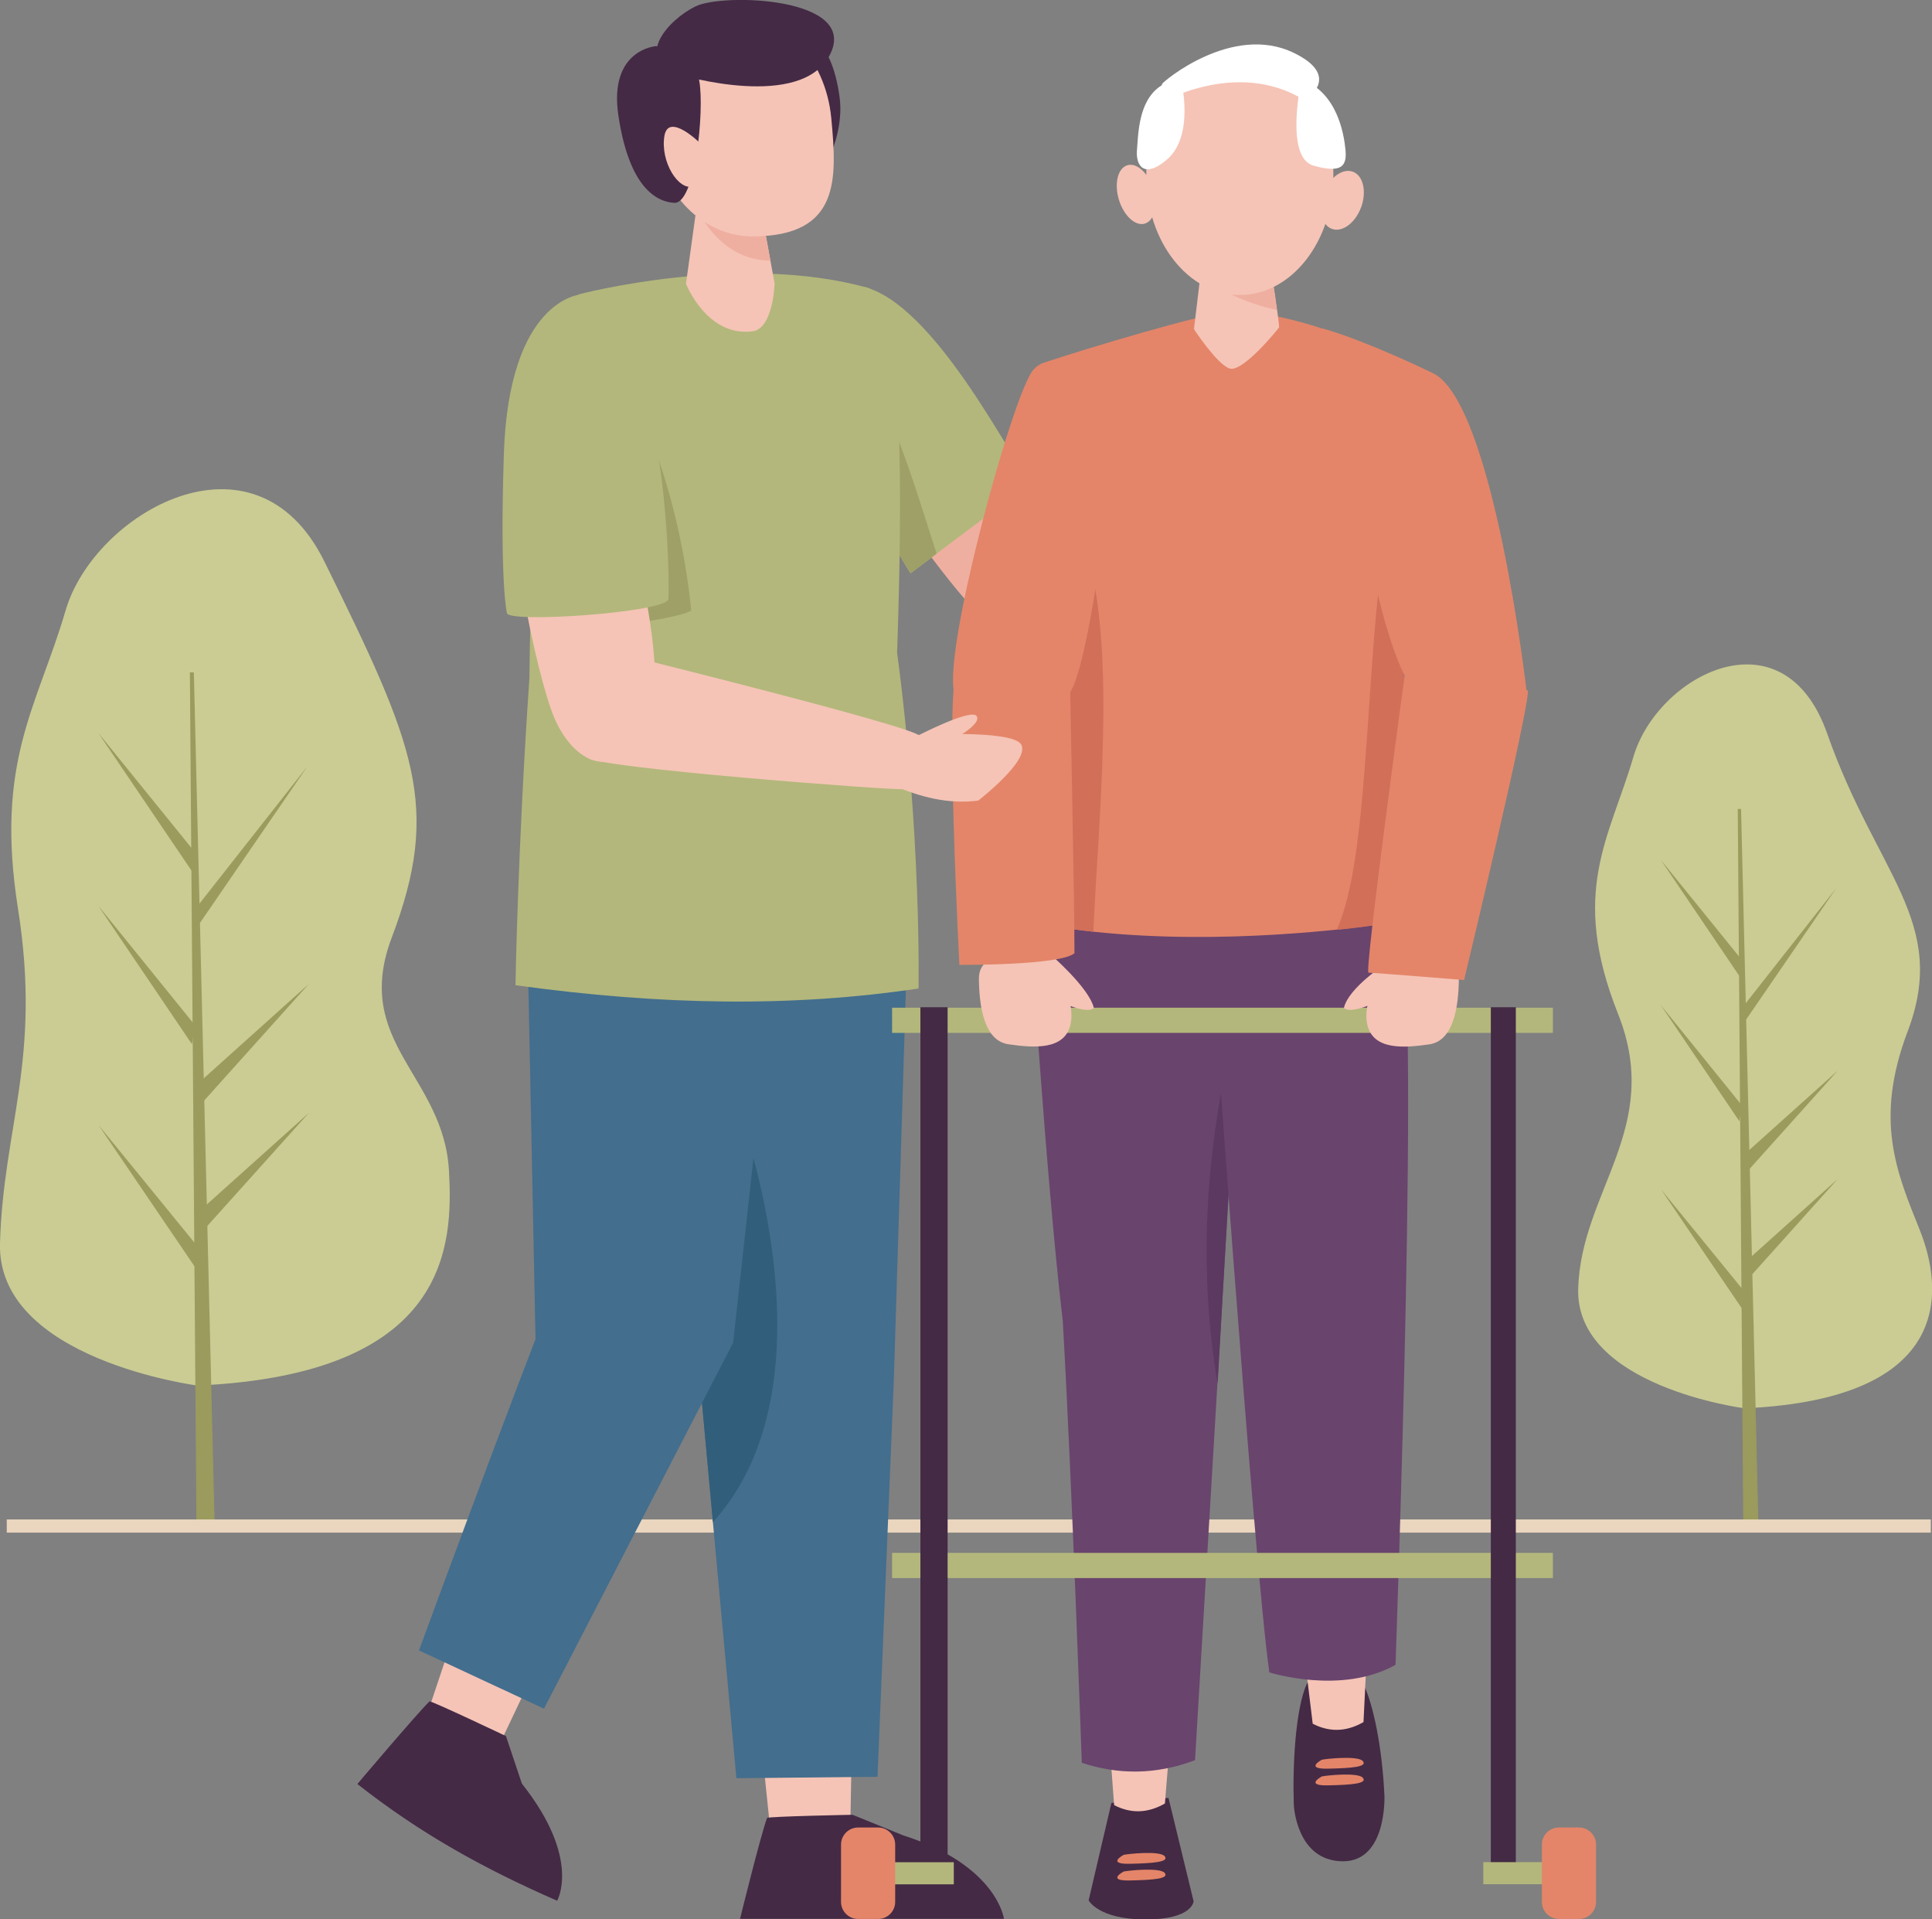 <svg fill="none" height="150" viewBox="0 0 151 150" width="151" xmlns="http://www.w3.org/2000/svg" xmlns:xlink="http://www.w3.org/1999/xlink"><rect x="0" y="0" width="151" height="150" fill="#808080" stroke="none"/><clipPath id="a"><path d="m0 0h151v150h-151z"/></clipPath><g clip-path="url(#a)"><path d="m136.347 110.061s-13.226-1.696-13-9.355c.227-7.659 6.647-12.597 3.116-21.469-3.802-9.559-.671-13.713 1.2-20.09s11.725-11.564 15.151-1.802c3.855 10.991 9.537 14.685 6.277 23.279-2.626 6.943-.845 11.014.951 15.499 1.795 4.485 2.874 13.192-13.687 13.938z" fill="#cacc93"/><g fill="#9a9b5c"><path d="m136.566 101.219-6.745-8.27 6.655 9.8z"/><path d="m136.249 119.372-.43-56.154h.257l1.365 56.146z"/><path d="m136.4 78.46 7.13-9.069-7.326 10.682z"/><path d="m136.136 75.023-6.338-7.832 6.15 9.091z"/><path d="m136.136 86.383-6.338-7.84 6.15 9.091z"/><path d="m136.604 89.979 7.032-6.31-7.13 7.946z"/><path d="m136.604 98.453 7.032-6.317-7.13 7.946z"/></g><path d="m15.475 108.29s-15.739-2.021-15.475-11.135c.264-9.114 3.259-14.406 1.411-26.106-1.826-11.556 1.494-15.763 3.72-23.354 2.226-7.591 14.781-14.851 20.221-3.814 7.1 14.398 9.145 19.14 5.274 29.37-3.131 8.255 4.059 10.772 4.467 18.273.309 5.737.083 15.869-19.625 16.758z" fill="#cacc93"/><path d="m15.732 97.773-8.028-9.845 7.922 11.662z" fill="#9a9b5c"/><path d="m15.354 119.371-.513-66.821h.309l1.63 66.814z" fill="#9a9b5c"/><path d="m15.543 70.68 8.481-10.787-8.722 12.71z" fill="#9a9b5c"/><path d="m15.226 66.594-7.545-9.318 7.319 10.81z" fill="#9a9b5c"/><path d="m15.226 80.111-7.545-9.325 7.319 10.818z" fill="#9a9b5c"/><path d="m15.784 84.4 8.367-7.516-8.488 9.453z" fill="#9a9b5c"/><path d="m15.784 94.472 8.367-7.508-8.488 9.446z" fill="#9a9b5c"/><path d="m150.909 118.746h-150.381v1.032h150.381z" fill="#ead5be"/><path d="m58.965 131.003 1.449 14.044 5.961 2.277.302-16.539z" fill="#f5c4b6"/><path d="m59.953 142.069c-.513 1.395-2.113 7.893-2.113 7.893h20.628s-.528-4.184-7.885-6.528l-3.946-1.606s-6.64.128-6.677.249z" fill="#442a45"/><path d="m70.947 72.346c0 .588-1.087 35.476-1.087 35.476l-1.275 31.036-11.031.113-2.928-31.933-3.32-33.96 19.648-.739z" fill="#436e8e"/><path d="m58.859 90.408c-1.177-3.528-3.735-5.684-6.594-7.531l2.362 24.169 1.094 11.91c6.579-7.259 5.644-19.185 3.146-28.54z" fill="#315e7a"/><path d="m37.552 121.505-4.474 13.388 4.497 4.523 7.092-14.941z" fill="#f5c4b6"/><path d="m41.211 72.731.732 36.35 15.362-4.176 3.441-31.269z" fill="#436e8e"/><path d="m69.943 39.599s5.583 8.111 7.356 8.993 6.029-2.48 6.029-2.48l-6.202-11.775-7.175 5.262z" fill="#efafa0"/><path d="m67.43 22.396s-6.655 2.013-2.218 11.247c3.705 7.727 5.953 11.165 5.953 11.165s9.114-6.89 9.401-7.026c-1.622-2.043-7.59-14.12-13.136-15.386z" fill="#b3b77b"/><path d="m64.329 23.761c-.966 1.93-1.426 5.088.883 9.883 3.705 7.727 5.953 11.164 5.953 11.164s.845-.641 2.037-1.538c-1.969-6.084-4.127-13.893-8.873-19.517z" fill="#9fa067"/><path d="m45.255 23s12.578-3.332 22.658-.482c2.264 1.327 2.807 10.772 2.203 28.495 1.909 14.323 1.675 26.241 1.675 26.241-9.839 1.462-19.919 1.334-31.501-.256 0 0 .173-10.75 1.087-23.98.113-13.841 1.622-28.05 3.871-30.011z" fill="#b3b77b"/><path d="m86.867 140.894-1.781 7.621s.762 1.493 4.452 1.493c3.69 0 3.75-1.425 3.75-1.425l-1.962-8.074-4.459.392z" fill="#442a45"/><path d="m84.241 103.186 2.837 37.889c1.26.648 2.58.67 3.969-.129l3.176-39.298z" fill="#f5c4b6"/><path d="m87.848 144.957c.257-.068 2.792-.34 3.176.105.385.452-.853.558-2.731.596-1.871.037-.453-.709-.453-.709z" fill="#e48569"/><path d="m87.848 146.261c.257-.068 2.792-.339 3.176.105.385.453-.853.558-2.731.596-1.871.038-.453-.709-.453-.709z" fill="#e48569"/><path d="m80.461 71.246c0 .407 1.252 20.429 2.603 32.008.717 12.423 1.486 34.511 1.486 34.511 2.845.942 5.787.95 8.85-.203l3.946-66.392-16.878.075z" fill="#69446d"/><path d="m95.166 108.146 1.66-29.053c-2.528 9.785-3.29 19.321-1.66 29.053z" fill="#5b3960"/><path d="m102.161 131.531c-.928 2.028-1.14 6.475-1.042 9.506 0 0 .174 4.425 3.856 4.425 3.433 0 3.229-5.104 3.229-5.104-.181-3.957-.905-7.191-1.614-8.684z" fill="#442a45"/><path d="m98.373 99.892 4.225 34.82c1.26.648 2.581.671 3.969-.128l1.788-36.23z" fill="#f5c4b6"/><path d="m103.338 137.524c.256-.068 2.791-.339 3.176.106.385.452-.852.557-2.731.595-1.871.038-.453-.709-.453-.709z" fill="#e48569"/><path d="m103.338 138.828c.256-.068 2.791-.339 3.176.106.385.452-.852.558-2.731.595-1.871.038-.453-.708-.453-.708z" fill="#e48569"/><path d="m94.412 71.48s3.629 51.314 4.799 59.222c0 0 5.628 1.794 9.861-.596 0-.61 2.052-55.385.226-58.068-1.826-2.676-14.886-.558-14.886-.558z" fill="#69446d"/><path d="m80.37 30.086c-.03-.784.468-1.493 1.215-1.741 3.38-1.123 12.517-3.875 14.63-4.011 2.49-.158 8.654 1.44 10.722 3.023.151.113.279.256.369.422 3.199 5.488 2.302 35.732 2.045 42.781-.03.859-.671 1.568-1.524 1.689-3.773.52-14.192 1.696-24.061.362-.822-.113-1.449-.784-1.516-1.613-.8-9.838-1.683-34.963-1.879-40.919z" fill="#e48569"/><path d="m80.687 38.951c.407 10.803 1.086 27.184 1.69 33.456 1.018.166 2.052.294 3.078.407.385-8.729 1.758-21.462-.415-29.362-.8-2.91-2.573-1.968-4.354-4.5z" fill="#d16f59"/><path d="m104.477 72.663c1.66-.128 4.821-.626 4.821-.626s1.472-17.12-.573-32.317c-2.151 9.529-1.434 26.905-4.256 32.943z" fill="#d16f59"/><path d="m93.906 20.806-.589 4.915s1.766 2.714 2.777 3.076c1.011.362 3.81-3.098 3.871-3.211.068-.113-.634-4.621-.634-4.621l-5.433-.166z" fill="#f5c4b6"/><path d="m93.906 20.806-.068.588c1.419 1.319 3.622 2.344 5.953 2.827-.196-1.485-.453-3.242-.453-3.242l-5.432-.166z" fill="#efafa0"/><path d="m96.902 23.052c4.038 0 7.311-4.178 7.311-9.333 0-5.154-3.273-9.333-7.311-9.333-4.038 0-7.311 4.178-7.311 9.333 0 5.154 3.273 9.333 7.311 9.333z" fill="#f5c4b6"/><path d="m92.299 6.204s1.117 4.402-1.109 6.279c-1.818 1.538-2.445.422-2.324-.807s.03-5.186 3.433-5.473z" fill="#fff"/><path d="m101.723 6.204s-1.358 6.091.936 6.739c2.293.656 2.618-.038 2.497-1.266s-.649-4.455-3.433-5.473z" fill="#fff"/><path d="m106.386 16.185c-.453 1.236-1.471 1.998-2.286 1.704s-1.102-1.538-.657-2.767c.453-1.236 1.472-1.998 2.286-1.704.815.294 1.102 1.538.657 2.774z" fill="#f5c4b6"/><path d="m90.141 14.791c.377 1.259.083 2.458-.664 2.684-.739.226-1.652-.618-2.03-1.877-.377-1.259-.083-2.458.664-2.684.739-.226 1.652.618 2.03 1.877z" fill="#f5c4b6"/><path d="m105.82 36.494s2.362 17.233 5.561 18.062 7.93-.558 7.93-.558-2.588-22.555-7.312-24.832c-4.315-2.081-7.673-3.279-8.676-3.498-.28.558 2.497 10.818 2.497 10.818z" fill="#e48569"/><path d="m121.37 78.754h-51.646v1.968h51.646z" fill="#b3b77b"/><path d="m121.37 121.361h-51.646v1.968h51.646z" fill="#b3b77b"/><path d="m82.159 74.691s-5.681-1.116-5.651 1.787c.023 2.216.415 4.855 2.309 5.134 1.977.286 4.429.482 4.859-1.591.438-2.073-1.517-5.33-1.517-5.33z" fill="#f5c4b6"/><path d="m82.068 74.562s3.078 2.646 3.425 4.221c-.687.596-3.312-.829-3.312-.829s-.385-3.287-.121-3.385z" fill="#f5c4b6"/><path d="m108.446 74.924s5.613-1.342 5.575 1.56c-.022 2.216-.414 4.855-2.308 5.134-1.977.286-4.429.482-4.859-1.591-.438-2.073 1.592-5.104 1.592-5.104z" fill="#f5c4b6"/><path d="m108.317 75.309s-2.935 1.892-3.282 3.468c.687.596 3.313-.829 3.313-.829s.241-2.533-.023-2.638z" fill="#f5c4b6"/><path d="m83.622 52.754s.377 19.095.355 21.741c-1.094.965-8.994.912-8.994.912s-1.139-21.914-.173-22.947 8.813.294 8.813.294z" fill="#e48569"/><path d="m109.849 52.324s-3.237 23.693-2.89 23.693 7.47.573 7.47.573 5.214-21.711 4.98-22.63l-9.567-1.643z" fill="#e48569"/><path d="m80.8 28.895c-1.547 1.282-7.892 24.658-5.953 25.668 1.788.927 6.941.52 8.367.015 1.419-.513 2.822-11.398 2.822-11.398s.189-11.971-5.229-14.278z" fill="#e48569"/><path d="m74.063 78.716h-2.128v68.366h2.128z" fill="#442a45"/><path d="m118.473 78.716h-1.954v68.359h1.954z" fill="#442a45"/><path d="m53.615 22.178s1.63 4.176 5.199 3.716c1.622-.203 1.728-3.732 1.728-3.732l-1.29-7.041-4.693.234z" fill="#f5c4b6"/><path d="m60.21 20.361-.958-5.239-4.693.234-.121.867c1.102 2.337 3.101 4.139 5.772 4.146z" fill="#efafa0"/><path d="m48.93 30.093s-8.903-6.43-8.541 5.759c.302 10.192 1.403 13.2 1.403 13.2.007.814 10.873-.505 12.231-1.327-.272-2.933-1.396-10.923-5.093-17.632z" fill="#9fa067"/><path d="m49.594 51.382s21.986 5.443 22.281 6.136c.294.694-.702 4.033-1.29 4.154-.581.121-24.363-1.681-24.657-2.473s3.667-7.817 3.667-7.817z" fill="#f5c4b6"/><path d="m71.226 57.465s7.907-.513 8.594.731c.687 1.244-3.365 4.372-3.365 4.372-2.354.302-4.55-.279-6.677-1.206z" fill="#f5c4b6"/><path d="m71.505 57.609s4.429-2.314 4.836-1.636c.407.671-2.075 1.952-2.075 1.952l-2.754-.317z" fill="#f5c4b6"/><path d="m47.051 34.142c.392.264 6.081 18.243 3.463 22.766-2.618 4.516-5.764 2.518-7.191-.807-1.426-3.332-4.203-16.803-2.776-19.02 1.426-2.216 5.553-3.566 6.504-2.933z" fill="#f5c4b6"/><path d="m45.391 23.015s-5.629.324-6.013 12.514c-.324 10.184.241 12.378.241 12.378.007.814 12.321-.023 12.623-1.071.091-.301.204-20.927-6.843-23.822z" fill="#b3b77b"/><path d="m44.75 97.773c-.581.075-12.004 31.21-12.004 31.21l9.771 4.553 14.796-28.624-12.555-7.131z" fill="#436e8e"/><path d="m33.561 132.971c-1.071 1.063-5.629 6.453-5.629 6.453 4.897 3.852 9.816 6.588 15.611 9.121 0 0 1.917-3.264-2.754-9.151l-1.245-3.717s-5.893-2.797-5.983-2.714z" fill="#442a45"/><path d="m122.502 145.53h-6.572v1.726h6.572z" fill="#b3b77b"/><path d="m123.408 142.823h-1.562c-.738 0-1.336.598-1.336 1.335v4.477c0 .737.598 1.335 1.336 1.335h1.562c.737 0 1.335-.598 1.335-1.335v-4.477c0-.737-.598-1.335-1.335-1.335z" fill="#e48569"/><path d="m67.974 147.264h6.572v-1.727h-6.572z" fill="#b3b77b"/><path d="m67.068 149.97h1.562c.738 0 1.335-.598 1.335-1.335v-4.477c0-.737-.598-1.335-1.335-1.335h-1.562c-.738 0-1.335.598-1.335 1.335v4.477c0 .737.598 1.335 1.335 1.335z" fill="#e48569"/><path d="m62.632 2.541s-3.735.241-2.95 5.443c.785 5.202.792 6.92 2.46 7.041 1.675.121 3.908-4.086 3.486-7.365-.664-5.073-2.995-5.111-2.995-5.111z" fill="#442a45"/><path d="m64.971 9.234c.445 4.749.709 9.204-6.096 9.242-3.833.023-7.258-3.204-7.704-7.946-.445-4.749 2.286-8.88 6.096-9.242 3.81-.354 7.258 3.204 7.704 7.946z" fill="#f5c4b6"/><path d="m53.133 5.842s9.56 2.88 11.763-1.628c2.173-4.44-8.36-4.764-10.518-3.724-2.158 1.04-4.957 4.176-1.245 5.345z" fill="#442a45"/><path d="m51.284 3.604s-3.735.241-2.95 5.443c.785 5.202 2.679 6.687 4.346 6.807 1.667.121 2.384-7.192 1.977-9.514-.415-2.322-3.373-2.736-3.373-2.736z" fill="#442a45"/><path d="m54.725 11.195s-2.49-2.473-2.799-.558c-.324 2.013 1.109 4.304 2.271 3.928 1.162-.377.528-3.37.528-3.37z" fill="#f5c4b6"/><path d="m90.413 8.187s6.157-3.716 11.559-.347c0 0 3.041-1.832-.868-3.716-4.798-2.314-10.223 2.262-10.276 2.435-.06.173-.407 1.628-.407 1.628z" fill="#fff"/></g></svg>